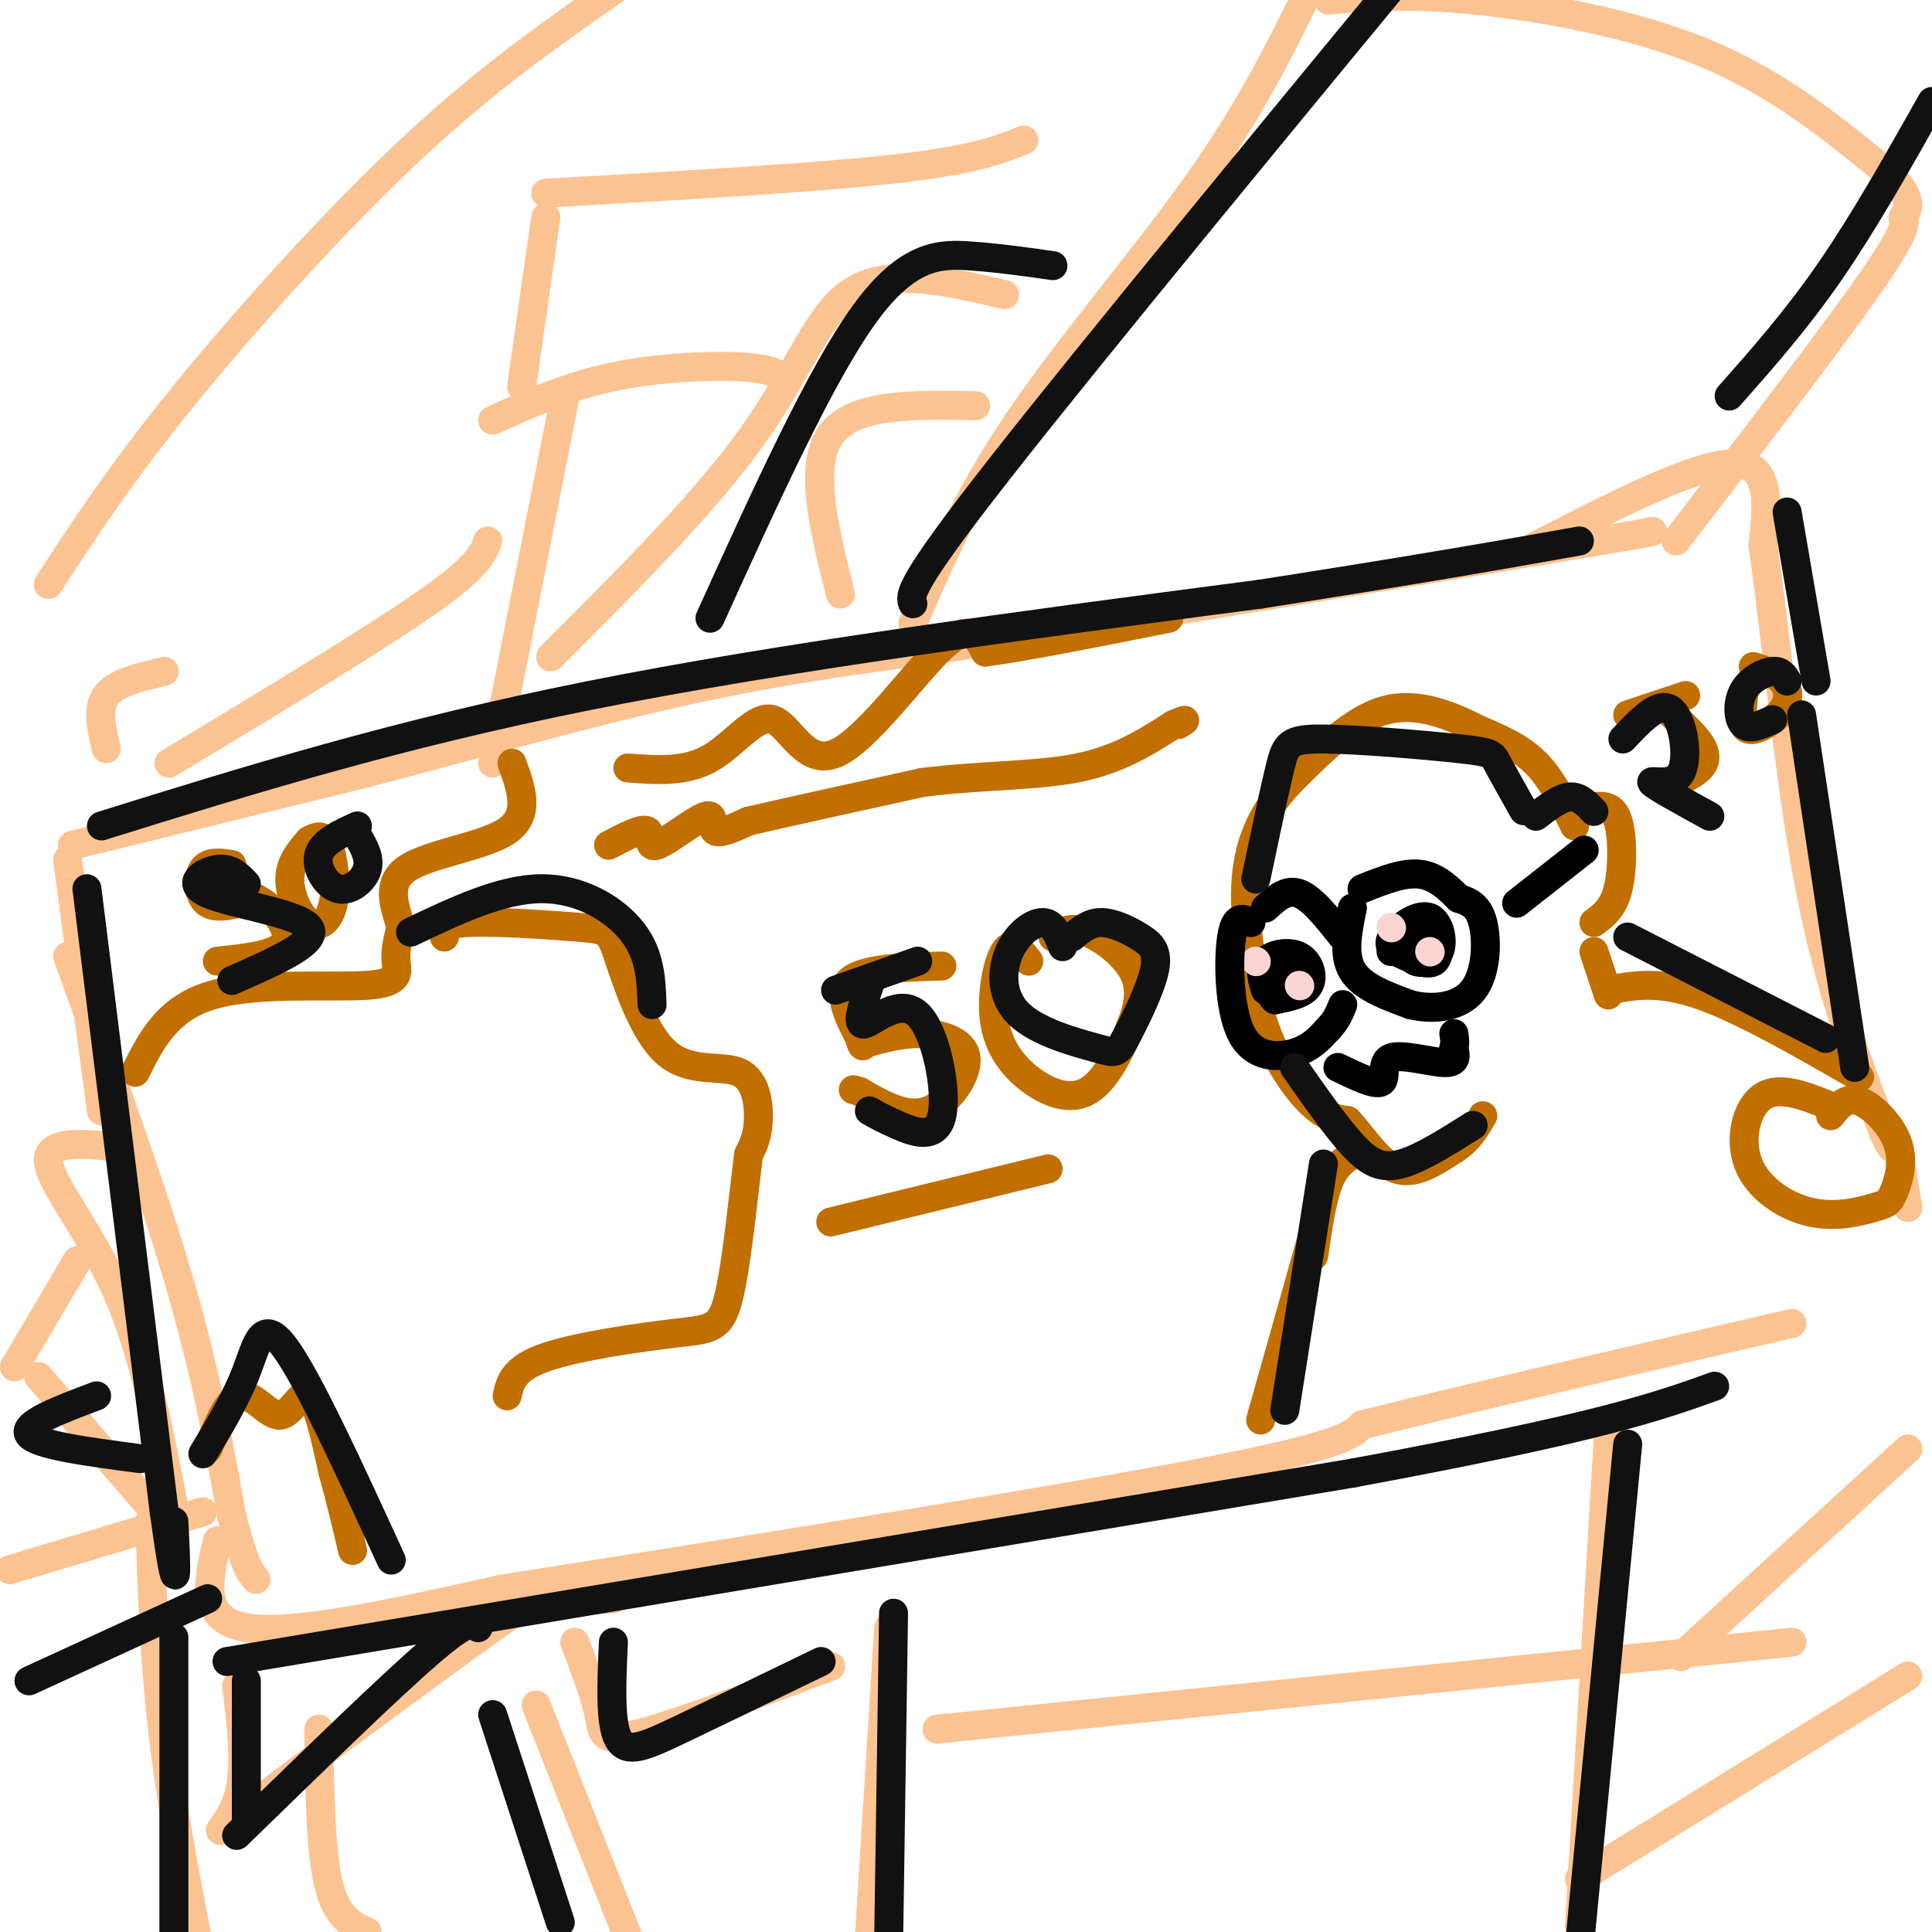 <svg viewBox='0 0 400 400' version='1.1' xmlns='http://www.w3.org/2000/svg' xmlns:xlink='http://www.w3.org/1999/xlink'><g fill='none' stroke='#FCC392' stroke-width='6' stroke-linecap='round' stroke-linejoin='round'><path d='M14,178c0.000,0.000 7.000,52.000 7,52'/><path d='M14,198c8.667,23.833 17.333,47.667 23,67c5.667,19.333 8.333,34.167 11,49'/><path d='M48,314c2.667,10.333 3.833,11.667 5,13'/><path d='M15,175c0.000,0.000 61.000,-15.000 61,-15'/><path d='M76,160c21.711,-5.711 45.489,-12.489 66,-17c20.511,-4.511 37.756,-6.756 55,-9'/><path d='M197,134c29.500,-4.833 75.750,-12.417 122,-20'/><path d='M319,114c24.167,-4.000 23.583,-4.000 23,-4'/><path d='M318,113c16.583,-8.500 33.167,-17.000 41,-17c7.833,0.000 6.917,8.500 6,17'/><path d='M365,113c2.311,15.356 5.089,45.244 9,67c3.911,21.756 8.956,35.378 14,49'/><path d='M388,229c3.167,9.667 4.083,9.333 5,9'/><path d='M393,238c0.000,0.000 2.000,12.000 2,12'/><path d='M45,319c-1.917,8.167 -3.833,16.333 6,18c9.833,1.667 31.417,-3.167 53,-8'/><path d='M104,329c37.400,-5.867 104.400,-16.533 139,-23c34.600,-6.467 36.800,-8.733 39,-11'/><path d='M282,295c21.333,-5.333 55.167,-13.167 89,-21'/><path d='M189,129c5.689,-13.178 11.378,-26.356 22,-42c10.622,-15.644 26.178,-33.756 37,-49c10.822,-15.244 16.911,-27.622 23,-40'/><path d='M275,0c8.178,-0.667 16.356,-1.333 30,0c13.644,1.333 32.756,4.667 48,11c15.244,6.333 26.622,15.667 38,25'/><path d='M391,36c6.357,5.917 3.250,8.208 3,9c-0.250,0.792 2.357,0.083 -5,11c-7.357,10.917 -24.679,33.458 -42,56'/><path d='M202,84c-12.667,-0.250 -25.333,-0.500 -30,6c-4.667,6.500 -1.333,19.750 2,33'/><path d='M208,61c-11.689,-2.733 -23.378,-5.467 -31,-1c-7.622,4.467 -11.178,16.133 -21,30c-9.822,13.867 -25.911,29.933 -42,46'/><path d='M102,87c7.756,-3.511 15.511,-7.022 25,-9c9.489,-1.978 20.711,-2.422 27,-2c6.289,0.422 7.644,1.711 9,3'/><path d='M117,82c0.000,0.000 -15.000,76.000 -15,76'/><path d='M10,121c7.533,-11.533 15.067,-23.067 28,-39c12.933,-15.933 31.267,-36.267 47,-51c15.733,-14.733 28.867,-23.867 42,-33'/><path d='M113,40c27.750,-1.583 55.500,-3.167 72,-5c16.500,-1.833 21.750,-3.917 27,-6'/><path d='M113,45c0.000,0.000 -5.000,35.000 -5,35'/><path d='M101,112c-1.000,2.667 -2.000,5.333 -13,13c-11.000,7.667 -32.000,20.333 -53,33'/><path d='M22,155c-1.000,-4.167 -2.000,-8.333 0,-11c2.000,-2.667 7.000,-3.833 12,-5'/><path d='M28,238c-8.889,-1.156 -17.778,-2.311 -18,2c-0.222,4.311 8.222,14.089 14,27c5.778,12.911 8.889,28.956 12,45'/><path d='M3,283c0.000,0.000 13.000,-22.000 13,-22'/><path d='M8,285c0.000,0.000 24.000,28.000 24,28'/><path d='M2,325c0.000,0.000 40.000,-12.000 40,-12'/><path d='M31,315c0.500,14.917 1.000,29.833 3,46c2.000,16.167 5.500,33.583 9,51'/><path d='M49,349c1.100,8.957 2.201,17.914 0,24c-2.201,6.086 -7.703,9.301 3,1c10.703,-8.301 37.612,-28.120 50,-37c12.388,-8.880 10.254,-6.823 12,-6c1.746,0.823 7.373,0.411 13,0'/><path d='M66,358c0.167,12.500 0.333,25.000 2,32c1.667,7.000 4.833,8.500 8,10'/><path d='M119,340c2.111,5.578 4.222,11.156 5,15c0.778,3.844 0.222,5.956 8,4c7.778,-1.956 23.889,-7.978 40,-14'/><path d='M111,353c0.000,0.000 21.000,53.000 21,53'/><path d='M184,337c0.000,0.000 -4.000,64.000 -4,64'/><path d='M333,297c0.000,0.000 -6.000,102.000 -6,102'/><path d='M194,358c0.000,0.000 177.000,-18.000 177,-18'/><path d='M348,343c0.000,0.000 47.000,-43.000 47,-43'/><path d='M327,389c0.000,0.000 68.000,-42.000 68,-42'/></g>
<g fill='none' stroke='#C26F01' stroke-width='6' stroke-linecap='round' stroke-linejoin='round'><path d='M326,171c-2.333,-4.833 -4.667,-9.667 -8,-13c-3.333,-3.333 -7.667,-5.167 -12,-7'/><path d='M306,151c-5.200,-2.644 -12.200,-5.756 -19,-4c-6.800,1.756 -13.400,8.378 -20,15'/><path d='M267,162c-5.244,5.533 -8.356,11.867 -9,20c-0.644,8.133 1.178,18.067 3,28'/><path d='M261,210c2.333,8.178 6.667,14.622 10,18c3.333,3.378 5.667,3.689 8,4'/><path d='M279,232c2.933,3.022 6.267,8.578 10,10c3.733,1.422 7.867,-1.289 12,-4'/><path d='M301,238c3.000,-1.833 4.500,-4.417 6,-7'/><path d='M330,167c2.000,-0.133 4.000,-0.267 5,3c1.000,3.267 1.000,9.933 0,14c-1.000,4.067 -3.000,5.533 -5,7'/><path d='M330,197c0.000,0.000 3.000,9.000 3,9'/><path d='M333,205c5.167,-1.000 10.333,-2.000 19,1c8.667,3.000 20.833,10.000 33,17'/><path d='M280,239c-1.833,1.250 -3.667,2.500 -5,6c-1.333,3.500 -2.167,9.250 -3,15'/><path d='M272,255c0.000,0.000 -11.000,39.000 -11,39'/></g>
<g fill='none' stroke='#000000' stroke-width='6' stroke-linecap='round' stroke-linejoin='round'><path d='M262,205c-0.690,-2.262 -1.381,-4.524 0,-6c1.381,-1.476 4.833,-2.167 7,-1c2.167,1.167 3.048,4.190 2,6c-1.048,1.810 -4.024,2.405 -7,3'/><path d='M264,207c-1.371,-0.749 -1.298,-4.120 0,-5c1.298,-0.880 3.820,0.731 4,2c0.180,1.269 -1.983,2.196 -3,1c-1.017,-1.196 -0.889,-4.514 0,-6c0.889,-1.486 2.540,-1.139 3,0c0.460,1.139 -0.270,3.069 -1,5'/><path d='M267,204c-0.898,1.099 -2.643,1.346 -3,0c-0.357,-1.346 0.673,-4.285 2,-5c1.327,-0.715 2.951,0.796 3,2c0.049,1.204 -1.475,2.102 -3,3'/><path d='M288,197c2.257,-2.362 4.514,-4.724 6,-6c1.486,-1.276 2.203,-1.466 3,0c0.797,1.466 1.676,4.587 0,6c-1.676,1.413 -5.907,1.118 -7,0c-1.093,-1.118 0.954,-3.059 3,-5'/><path d='M293,192c2.015,0.133 5.551,2.967 4,4c-1.551,1.033 -8.189,0.267 -9,-1c-0.811,-1.267 4.205,-3.033 7,-2c2.795,1.033 3.370,4.867 2,6c-1.370,1.133 -4.685,-0.433 -8,-2'/><path d='M289,197c-1.609,-0.932 -1.633,-2.261 0,-4c1.633,-1.739 4.922,-3.889 7,-3c2.078,0.889 2.944,4.816 2,7c-0.944,2.184 -3.698,2.624 -5,2c-1.302,-0.624 -1.151,-2.312 -1,-4'/><path d='M277,221c3.893,1.881 7.786,3.762 9,3c1.214,-0.762 -0.250,-4.167 2,-5c2.250,-0.833 8.214,0.905 11,1c2.786,0.095 2.393,-1.452 2,-3'/><path d='M301,217c0.333,-1.000 0.167,-2.000 0,-3'/></g>
<g fill='none' stroke='#FBD4D4' stroke-width='6' stroke-linecap='round' stroke-linejoin='round'><path d='M260,199c0.000,0.000 0.100,0.100 0.1,0.1'/><path d='M269,204c0.000,0.000 0.100,0.100 0.1,0.1'/><path d='M288,192c0.000,0.000 0.100,0.100 0.1,0.1'/><path d='M296,197c0.000,0.000 0.100,0.100 0.1,0.1'/></g>
<g fill='none' stroke='#000000' stroke-width='6' stroke-linecap='round' stroke-linejoin='round'><path d='M280,188c-1.000,4.833 -2.000,9.667 0,13c2.000,3.333 7.000,5.167 12,7'/><path d='M292,208c4.619,1.179 10.167,0.625 13,-3c2.833,-3.625 2.952,-10.321 2,-14c-0.952,-3.679 -2.976,-4.339 -5,-5'/><path d='M302,186c-2.022,-2.022 -4.578,-4.578 -8,-5c-3.422,-0.422 -7.711,1.289 -12,3'/><path d='M259,191c-1.631,-0.845 -3.262,-1.690 -4,3c-0.738,4.690 -0.583,14.917 2,20c2.583,5.083 7.595,5.024 11,4c3.405,-1.024 5.202,-3.012 7,-5'/><path d='M275,213c1.667,-1.667 2.333,-3.333 3,-5'/><path d='M262,188c2.167,-2.000 4.333,-4.000 7,-3c2.667,1.000 5.833,5.000 9,9'/><path d='M314,187c0.000,0.000 14.000,-11.000 14,-11'/></g>
<g fill='none' stroke='#C26F01' stroke-width='6' stroke-linecap='round' stroke-linejoin='round'><path d='M48,179c-2.422,-0.378 -4.844,-0.756 -6,1c-1.156,1.756 -1.044,5.644 1,7c2.044,1.356 6.022,0.178 10,-1'/><path d='M53,186c3.511,1.667 7.289,6.333 6,9c-1.289,2.667 -7.644,3.333 -14,4'/><path d='M64,174c-1.990,2.335 -3.981,4.670 -4,8c-0.019,3.330 1.933,7.656 4,9c2.067,1.344 4.249,-0.292 5,-4c0.751,-3.708 0.072,-9.488 -1,-12c-1.072,-2.512 -2.536,-1.756 -4,-1'/><path d='M28,222c3.315,-6.643 6.631,-13.286 16,-16c9.369,-2.714 24.792,-1.500 32,-2c7.208,-0.500 6.202,-2.714 6,-5c-0.202,-2.286 0.399,-4.643 1,-7'/><path d='M83,192c-0.857,-3.488 -3.500,-8.708 1,-12c4.500,-3.292 16.143,-4.655 21,-8c4.857,-3.345 2.929,-8.673 1,-14'/><path d='M195,200c-8.083,0.250 -16.167,0.500 -19,3c-2.833,2.500 -0.417,7.250 2,12'/><path d='M178,215c0.500,2.167 0.750,1.583 1,1'/><path d='M179,216c1.957,-0.413 6.349,-1.946 11,-2c4.651,-0.054 9.560,1.370 10,5c0.440,3.630 -3.589,9.466 -8,11c-4.411,1.534 -9.206,-1.233 -14,-4'/><path d='M178,226c-2.333,-0.667 -1.167,-0.333 0,0'/><path d='M213,199c-1.718,-2.214 -3.437,-4.428 -5,-2c-1.563,2.428 -2.971,9.498 -2,15c0.971,5.502 4.319,9.437 8,12c3.681,2.563 7.693,3.753 11,2c3.307,-1.753 5.907,-6.449 8,-11c2.093,-4.551 3.679,-8.956 2,-13c-1.679,-4.044 -6.623,-7.727 -10,-9c-3.377,-1.273 -5.189,-0.137 -7,1'/><path d='M337,148c0.000,0.000 12.000,-4.000 12,-4'/><path d='M344,146c3.267,2.889 6.533,5.778 8,8c1.467,2.222 1.133,3.778 0,5c-1.133,1.222 -3.067,2.111 -5,3'/><path d='M361,144c-0.333,3.250 -0.667,6.500 1,7c1.667,0.500 5.333,-1.750 7,-4c1.667,-2.250 1.333,-4.500 0,-6c-1.333,-1.500 -3.667,-2.250 -6,-3'/><path d='M126,175c3.453,-1.817 6.906,-3.633 8,-3c1.094,0.633 -0.171,3.716 2,3c2.171,-0.716 7.777,-5.231 10,-6c2.223,-0.769 1.064,2.209 2,3c0.936,0.791 3.968,-0.604 7,-2'/><path d='M155,170c7.167,-1.667 21.583,-4.833 36,-8'/><path d='M191,162c11.822,-1.511 23.378,-1.289 32,-3c8.622,-1.711 14.311,-5.356 20,-9'/><path d='M243,150c3.500,-1.500 2.250,-0.750 1,0'/><path d='M130,159c5.946,0.450 11.892,0.900 17,-2c5.108,-2.900 9.380,-9.148 13,-8c3.620,1.148 6.590,9.694 13,7c6.410,-2.694 16.260,-16.627 22,-22c5.740,-5.373 7.370,-2.187 9,1'/><path d='M204,135c7.833,-1.000 22.917,-4.000 38,-7'/><path d='M43,300c2.202,-5.315 4.405,-10.631 7,-11c2.595,-0.369 5.583,4.208 8,4c2.417,-0.208 4.262,-5.202 6,-4c1.738,1.202 3.369,8.601 5,16'/><path d='M69,305c1.500,5.333 2.750,10.667 4,16'/><path d='M172,253c0.000,0.000 45.000,-11.000 45,-11'/><path d='M92,194c-0.300,-1.358 -0.600,-2.716 5,-3c5.600,-0.284 17.099,0.506 23,1c5.901,0.494 6.203,0.693 8,6c1.797,5.307 5.090,15.721 10,20c4.910,4.279 11.437,2.421 15,4c3.563,1.579 4.161,6.594 4,10c-0.161,3.406 -1.080,5.203 -2,7'/><path d='M155,239c-0.954,7.220 -2.338,21.770 -4,29c-1.662,7.230 -3.601,7.139 -11,8c-7.399,0.861 -20.257,2.675 -27,5c-6.743,2.325 -7.372,5.163 -8,8'/><path d='M379,229c-5.281,-2.121 -10.563,-4.243 -14,-2c-3.437,2.243 -5.030,8.850 -3,14c2.030,5.150 7.682,8.844 13,10c5.318,1.156 10.304,-0.226 13,-1c2.696,-0.774 3.104,-0.939 4,-3c0.896,-2.061 2.280,-6.016 1,-10c-1.280,-3.984 -5.223,-7.995 -8,-9c-2.777,-1.005 -4.389,0.998 -6,3'/></g>
<g fill='none' stroke='#111111' stroke-width='6' stroke-linecap='round' stroke-linejoin='round'><path d='M18,184c0.000,0.000 16.000,129.000 16,129'/><path d='M34,313c3.000,21.833 2.500,11.917 2,2'/><path d='M21,171c30.500,-9.500 61.000,-19.000 101,-27c40.000,-8.000 89.500,-14.500 139,-21'/><path d='M261,123c34.167,-5.333 50.083,-8.167 66,-11'/><path d='M47,344c0.000,0.000 233.000,-39.000 233,-39'/><path d='M280,305c51.333,-9.500 63.167,-13.750 75,-18'/><path d='M370,106c0.000,0.000 6.000,35.000 6,35'/><path d='M173,205c0.000,0.000 17.000,-6.000 17,-6'/><path d='M180,204c-1.455,4.223 -2.909,8.447 -1,8c1.909,-0.447 7.182,-5.563 11,-2c3.818,3.563 6.182,15.805 5,21c-1.182,5.195 -5.909,3.341 -9,2c-3.091,-1.341 -4.545,-2.171 -6,-3'/><path d='M220,196c-0.958,-2.452 -1.916,-4.905 -4,-5c-2.084,-0.095 -5.295,2.166 -7,6c-1.705,3.834 -1.905,9.240 2,13c3.905,3.760 11.915,5.873 16,7c4.085,1.127 4.247,1.266 6,-2c1.753,-3.266 5.099,-9.937 6,-14c0.901,-4.063 -0.642,-5.517 -3,-7c-2.358,-1.483 -5.531,-2.995 -8,-3c-2.469,-0.005 -4.235,1.498 -6,3'/><path d='M51,183c-1.589,-1.690 -3.179,-3.381 -6,-3c-2.821,0.381 -6.875,2.833 -2,5c4.875,2.167 18.679,4.048 21,7c2.321,2.952 -6.839,6.976 -16,11'/><path d='M260,182c1.887,-8.990 3.774,-17.981 5,-23c1.226,-5.019 1.793,-6.067 9,-6c7.207,0.067 21.056,1.249 28,2c6.944,0.751 6.984,1.072 8,3c1.016,1.928 3.008,5.464 5,9'/><path d='M315,167c0.833,1.500 0.417,0.750 0,0'/><path d='M268,221c4.289,6.133 8.578,12.267 12,16c3.422,3.733 5.978,5.067 10,4c4.022,-1.067 9.511,-4.533 15,-8'/><path d='M274,241c0.000,0.000 -8.000,51.000 -8,51'/><path d='M337,194c0.000,0.000 41.000,21.000 41,21'/><path d='M189,125c-0.667,-1.667 -1.333,-3.333 18,-28c19.333,-24.667 58.667,-72.333 98,-120'/><path d='M358,82c7.000,-7.917 14.000,-15.833 21,-26c7.000,-10.167 14.000,-22.583 21,-35'/><path d='M218,55c-5.444,-0.778 -10.889,-1.556 -17,-2c-6.111,-0.444 -12.889,-0.556 -22,12c-9.111,12.556 -20.556,37.778 -32,63'/><path d='M318,169c2.500,-1.917 5.000,-3.833 7,-4c2.000,-0.167 3.500,1.417 5,3'/><path d='M337,299c0.000,0.000 -10.000,104.000 -10,104'/><path d='M185,334c0.000,0.000 -1.000,67.000 -1,67'/><path d='M85,193c9.378,-4.467 18.756,-8.933 27,-9c8.244,-0.067 15.356,4.267 19,9c3.644,4.733 3.822,9.867 4,15'/><path d='M74,171c-3.643,1.667 -7.286,3.333 -8,6c-0.714,2.667 1.500,6.333 4,7c2.500,0.667 5.286,-1.667 6,-4c0.714,-2.333 -0.643,-4.667 -2,-7'/><path d='M42,301c3.400,-5.644 6.800,-11.289 9,-17c2.200,-5.711 3.200,-11.489 8,-5c4.800,6.489 13.400,25.244 22,44'/><path d='M336,153c3.750,-3.988 7.500,-7.976 10,-6c2.500,1.976 3.750,9.917 2,13c-1.750,3.083 -6.500,1.310 -6,2c0.500,0.690 6.250,3.845 12,7'/><path d='M370,141c-0.625,-1.083 -1.250,-2.167 -3,-2c-1.750,0.167 -4.625,1.583 -6,4c-1.375,2.417 -1.250,5.833 0,7c1.250,1.167 3.625,0.083 6,-1'/><path d='M373,148c0.000,0.000 11.000,73.000 11,73'/><path d='M127,340c-0.378,8.356 -0.756,16.711 1,20c1.756,3.289 5.644,1.511 13,-2c7.356,-3.511 18.178,-8.756 29,-14'/><path d='M102,355c0.000,0.000 14.000,43.000 14,43'/><path d='M99,337c-0.833,-1.083 -1.667,-2.167 -10,5c-8.333,7.167 -24.167,22.583 -40,38'/><path d='M51,348c0.000,0.000 0.000,29.000 0,29'/><path d='M36,339c0.000,0.000 0.000,71.000 0,71'/><path d='M6,348c0.000,0.000 37.000,-17.000 37,-17'/><path d='M20,289c-7.750,2.917 -15.500,5.833 -14,8c1.500,2.167 12.250,3.583 23,5'/></g>
</svg>